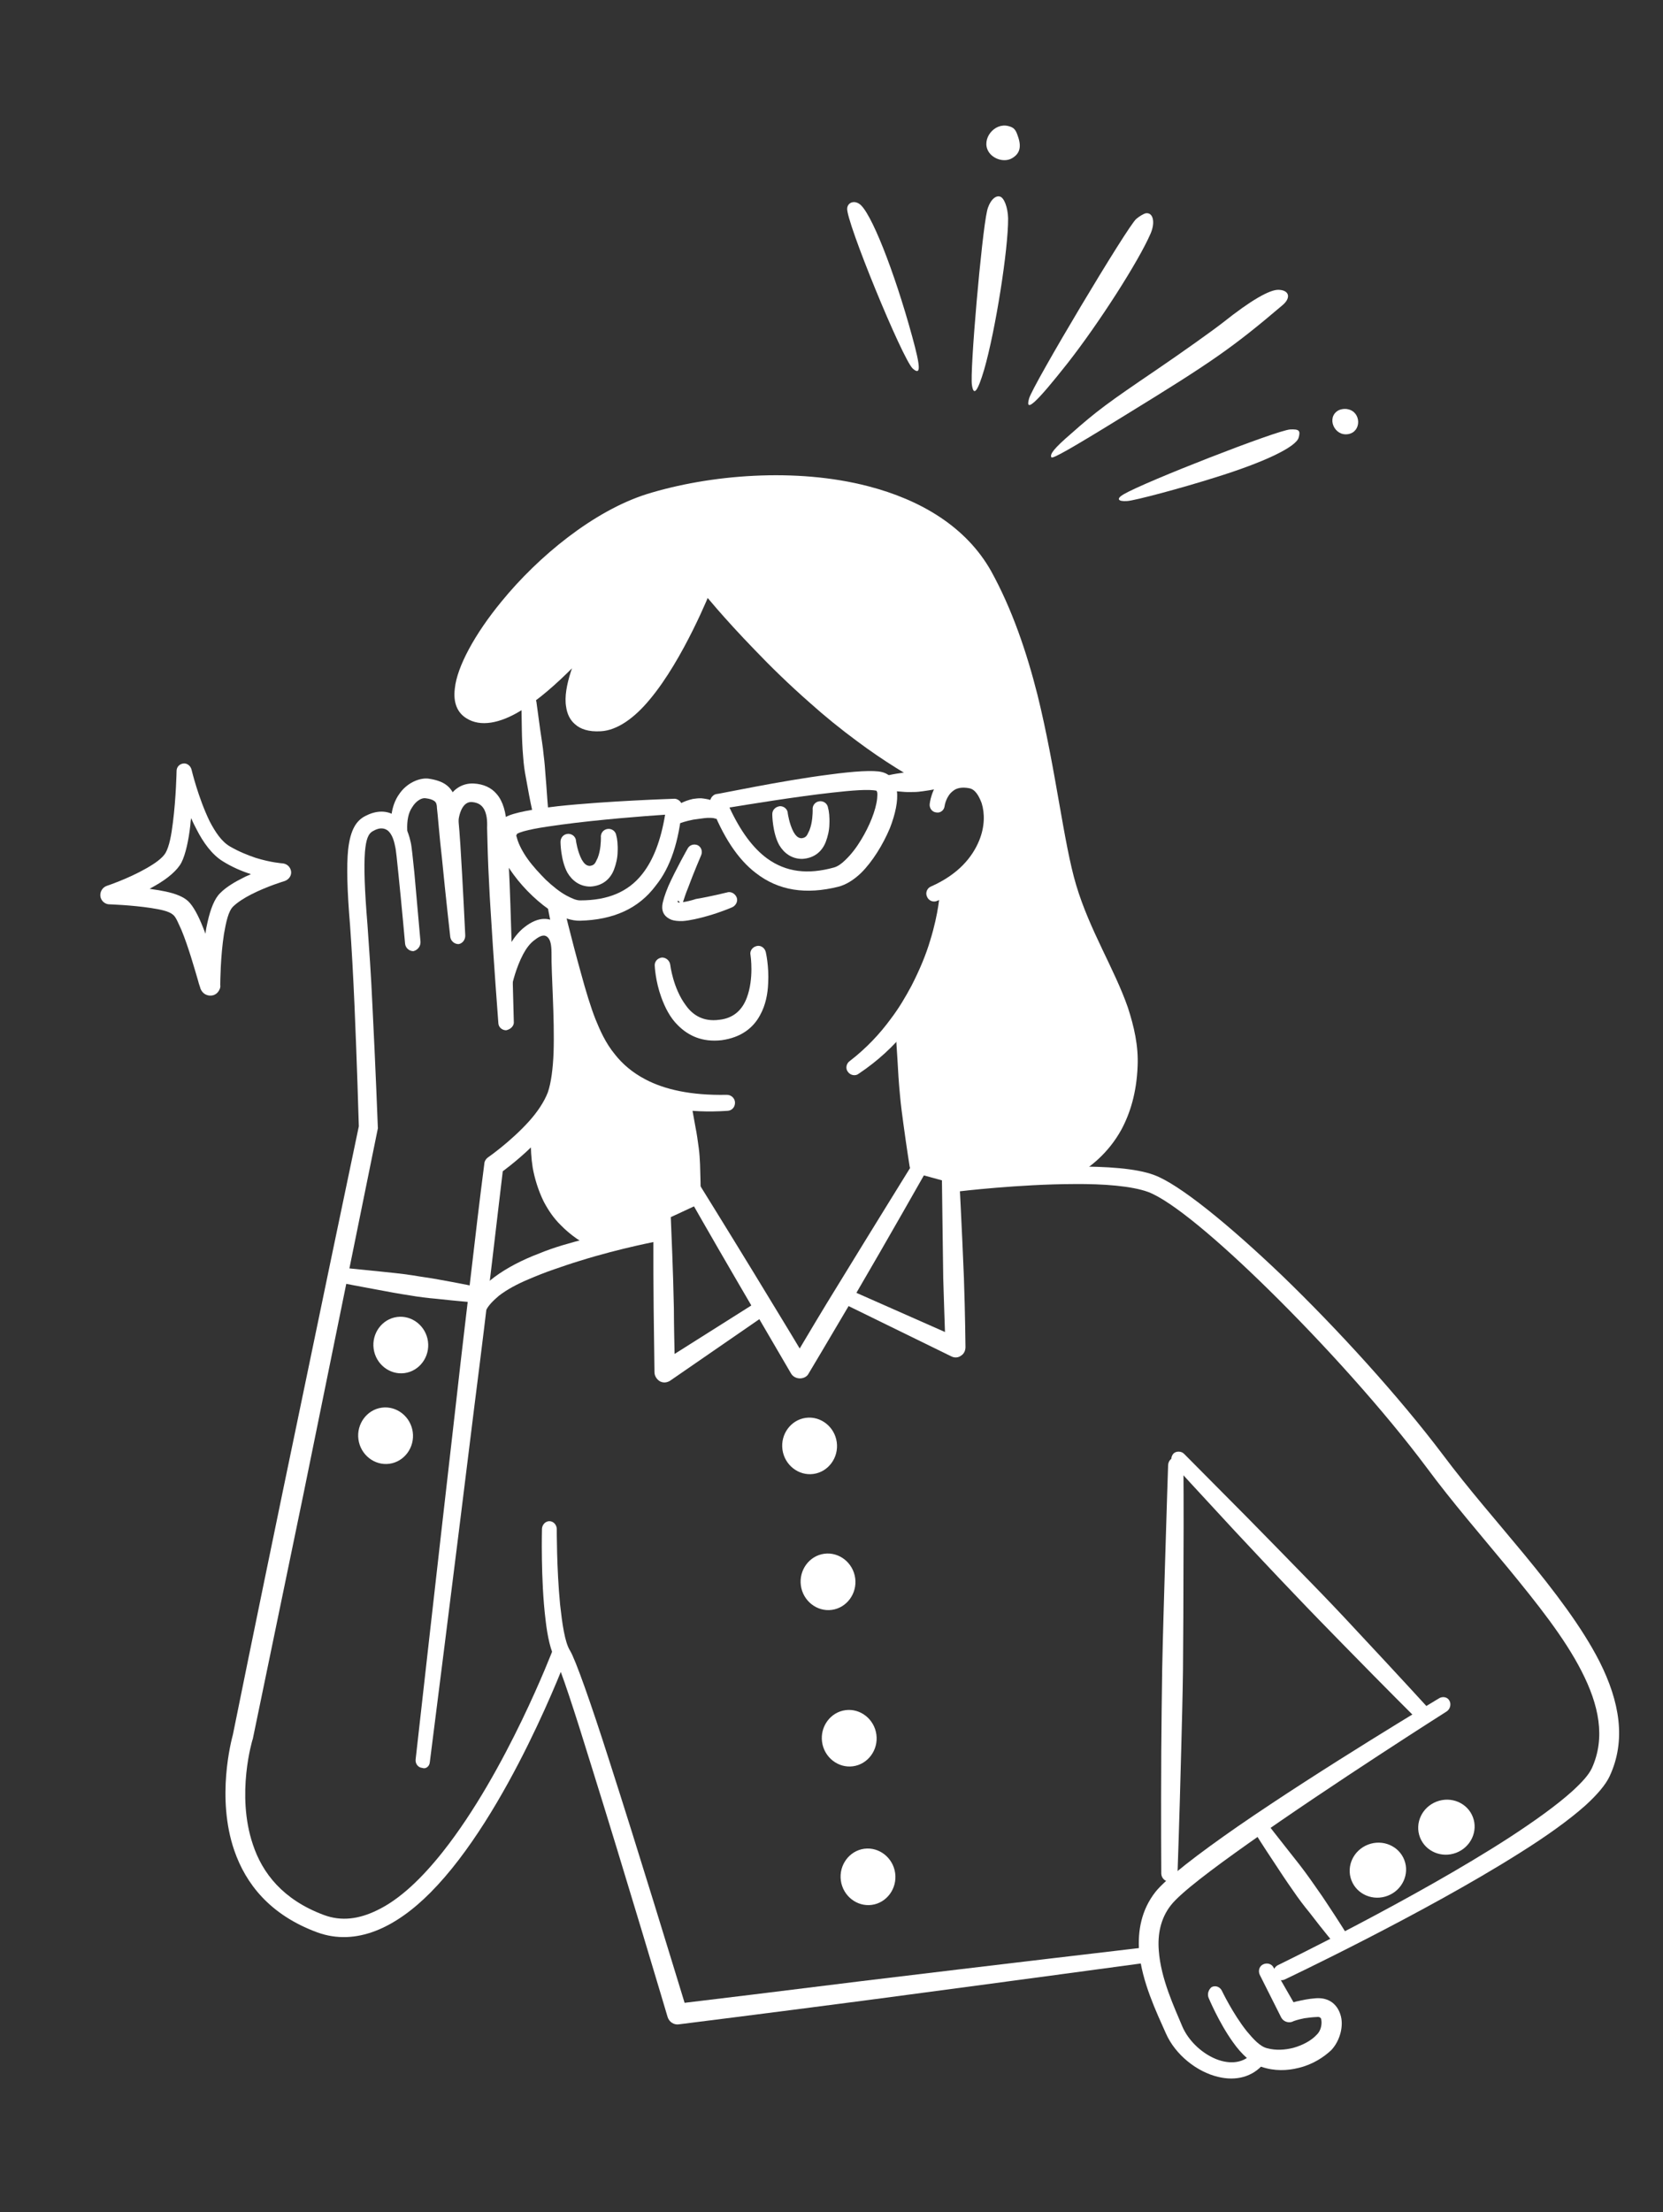 <?xml version="1.0" encoding="UTF-8"?> <svg xmlns="http://www.w3.org/2000/svg" width="331" height="440" viewBox="0 0 331 440" fill="none"><rect x="0" y="0" width="331" height="440" fill="#333333" stroke="none"/> <path fill-rule="evenodd" clip-rule="evenodd" d="M141.505 116.992C141.505 116.992 132.231 135.206 127.042 139.576C121.945 143.934 112.974 146.8 114.557 139.528C116.14 132.255 117.086 127.727 117.086 127.727C117.086 127.727 109.202 138.604 101.534 140.927C93.866 143.25 88.742 140.645 94.286 131.461C99.74 122.289 109.314 108.983 122.37 103.088C135.425 97.193 156.309 93.536 171.304 98.56C186.299 103.584 193.36 106.935 197.691 117.896C202.01 128.768 208.094 153.332 208.997 159.992C208.997 159.992 209.578 173.754 213.017 180.162C216.455 186.57 222.736 196.35 224.062 206.803C225.375 217.165 222.651 227.525 212.65 234.29L189.413 236.157L188.297 234.017L182.091 231.559L179.613 204.49C179.613 204.49 186.891 185.08 188.7 176.768C188.7 176.768 196.382 172.519 197.653 165.655C198.924 158.792 196.326 151.811 187.427 157.235C187.427 157.235 161.306 138.504 153.773 131.001C146.577 123.27 141.505 116.992 141.505 116.992Z" fill="white"></path> <path fill-rule="evenodd" clip-rule="evenodd" d="M111.96 196.158C111.96 196.158 113.909 205.793 111.912 213.396C109.916 221 107.336 225.657 107.336 225.657C107.336 225.657 110.03 244.174 118.778 247.112L130.742 244.664L132.494 240.669L138.569 238.104L136.698 219.567C136.698 219.567 123.376 216.058 120.072 210.64C116.858 205.21 111.96 196.158 111.96 196.158Z" fill="white"></path> <path fill-rule="evenodd" clip-rule="evenodd" d="M160.386 282.009C163.359 281.606 166.133 283.796 166.548 286.856C166.963 289.916 164.873 292.766 161.899 293.169C158.926 293.573 156.152 291.382 155.737 288.322C155.322 285.262 157.412 282.412 160.386 282.009Z" fill="white"></path> <path fill-rule="evenodd" clip-rule="evenodd" d="M164.052 309.042C167.025 308.639 169.799 310.829 170.214 313.889C170.629 316.949 168.539 319.799 165.565 320.202C162.592 320.606 159.818 318.415 159.403 315.355C158.988 312.295 161.078 309.445 164.052 309.042Z" fill="white"></path> <path fill-rule="evenodd" clip-rule="evenodd" d="M168.271 340.151C171.244 339.748 174.018 341.938 174.433 344.998C174.848 348.058 172.757 350.908 169.784 351.311C166.811 351.715 164.036 349.525 163.621 346.464C163.206 343.404 165.297 340.554 168.271 340.151Z" fill="white"></path> <path fill-rule="evenodd" clip-rule="evenodd" d="M172.009 367.719C174.982 367.316 177.757 369.506 178.172 372.566C178.587 375.626 176.496 378.476 173.523 378.88C170.549 379.283 167.775 377.093 167.36 374.033C166.945 370.972 169.036 368.122 172.009 367.719Z" fill="white"></path> <path d="M268.987 373.993C270.065 376.804 273.295 378.179 276.203 377.065C279.11 375.952 280.593 372.771 279.515 369.961C278.437 367.15 275.206 365.775 272.299 366.888C269.392 368.002 267.909 371.183 268.987 373.993Z" fill="white"></path> <path d="M282.627 365.442C283.705 368.253 286.935 369.628 289.843 368.514C292.75 367.401 294.233 364.22 293.155 361.41C292.077 358.599 288.846 357.224 285.939 358.337C283.032 359.451 281.549 362.632 282.627 365.442Z" fill="white"></path> <path fill-rule="evenodd" clip-rule="evenodd" d="M79.018 261.948C81.992 261.545 84.766 263.735 85.181 266.795C85.596 269.855 83.505 272.705 80.532 273.108C77.558 273.511 74.784 271.321 74.369 268.261C73.954 265.201 76.045 262.351 79.018 261.948Z" fill="white"></path> <path fill-rule="evenodd" clip-rule="evenodd" d="M75.991 279.982C78.964 279.579 81.738 281.769 82.153 284.83C82.568 287.89 80.477 290.74 77.504 291.143C74.531 291.546 71.756 289.356 71.341 286.296C70.926 283.236 73.017 280.386 75.991 279.982Z" fill="white"></path> <path fill-rule="evenodd" clip-rule="evenodd" d="M138.627 116.741C138.627 116.741 134.437 127.116 128.877 134.836C127.176 137.175 125.438 139.244 123.524 140.695C122.102 141.713 120.734 142.448 119.37 142.542C117.916 142.647 116.967 142.409 116.419 141.75C115.768 141.014 115.802 139.909 115.991 138.6C116.536 134.494 119.198 129.091 120.405 125.811C120.667 125.042 120.365 124.167 119.661 123.712C118.957 123.258 117.978 123.482 117.421 124.108C117.421 124.108 110.87 131.962 104.187 136.81C102.093 138.285 100.065 139.569 98.12 140.107C96.883 140.458 95.699 140.527 94.791 139.917C94.394 139.696 94.243 139.258 94.169 138.718C94.084 138.088 94.166 137.344 94.327 136.497C95.416 131.675 100.136 124.527 106.575 117.879C113.17 111.027 121.586 104.753 129.86 102.165C141.833 98.433 158.095 97.236 171.777 100.696C181.185 103.087 189.342 107.755 193.811 115.673C197.9 122.818 200.657 130.968 202.783 139.204C206.623 153.99 208.162 168.722 210.775 177.166C213.552 186.139 218.525 193.714 221.233 201.504C222.43 204.916 223.176 208.39 223.111 211.973C223.013 216.661 221.945 220.289 220.407 223.156C218.204 227.212 215.062 229.747 212.415 231.205C211.641 231.585 211.402 232.534 211.782 233.308C212.163 234.081 213.112 234.319 213.887 233.939C216.959 232.239 220.606 229.361 223.186 224.704C224.946 221.44 226.223 217.326 226.428 212.073C226.612 208.016 225.727 204.194 224.469 200.332C221.773 192.632 216.89 185.045 214.204 176.06C211.693 167.693 210.166 153.051 206.506 138.241C204.331 129.645 201.435 121.147 197.298 113.642C192.334 104.783 183.256 99.415 172.796 96.709C158.434 92.973 141.284 94.383 128.692 98.29C118.137 101.646 107.155 110.651 99.837 119.618C94.479 126.119 90.96 132.646 90.531 136.92C90.176 139.718 90.997 141.715 92.802 142.845C95.618 144.663 99.545 143.855 103.614 141.379C107.178 139.245 110.855 135.906 113.847 132.933C113.781 133.126 113.715 133.318 113.649 133.51C112.808 136.099 112.326 138.639 112.685 140.607C112.88 142.047 113.502 143.246 114.435 144.036C115.482 144.994 117.123 145.596 119.581 145.446C122.861 145.276 126.286 142.795 129.283 139.181C136.079 131.11 141.476 117.454 141.476 117.454C141.829 116.673 141.437 115.81 140.655 115.458C139.856 115.657 138.98 115.96 138.627 116.741Z" fill="white"></path> <path fill-rule="evenodd" clip-rule="evenodd" d="M140.083 118.01C140.083 118.01 143.945 122.802 150.237 129.282C153.338 132.527 157.041 136.15 161.206 139.801C164.132 142.429 167.328 145.02 170.692 147.497C175.692 151.219 181.005 154.531 186.232 157.214C187.026 157.656 187.992 157.342 188.345 156.56C188.788 155.767 188.474 154.802 187.692 154.449C181.033 150.678 174.485 145.7 168.388 140.66C164.554 137.422 160.912 134.25 157.565 131.221C148.457 122.924 142.297 116.06 142.297 116.06C141.748 115.401 140.823 115.343 140.163 115.891C139.594 116.426 139.535 117.351 140.083 118.01Z" fill="white"></path> <path fill-rule="evenodd" clip-rule="evenodd" d="M188.022 160.271C188.022 160.271 188.307 158.307 189.728 157.29C190.388 156.742 191.457 156.505 192.87 156.772C194.09 156.973 194.814 158.25 195.381 159.731C196.023 161.752 196.016 164.411 194.916 167.127C193.541 170.521 190.701 173.931 185.334 176.309C184.548 176.599 184.129 177.572 184.509 178.345C184.799 179.131 185.774 179.549 186.548 179.169C191.873 177.164 195.328 174.22 197.37 171.01C198.579 169.105 199.326 167.17 199.623 165.297C200.199 162.102 199.616 159.157 198.5 157.017C197.282 154.799 195.53 153.386 193.475 153.115C190.764 152.75 188.855 153.558 187.626 154.642C185.335 156.694 185.041 159.942 185.041 159.942C184.971 160.776 185.531 161.525 186.367 161.595C187.214 161.755 187.952 161.105 188.022 160.271Z" fill="white"></path> <path fill-rule="evenodd" clip-rule="evenodd" d="M187.061 177.541C187.061 177.541 186.865 181.509 185.141 187.059C184.323 189.828 183.08 192.838 181.41 196.089C180.237 198.265 178.974 200.452 177.26 202.701C175.092 205.654 172.448 208.487 169.125 211.046C168.453 211.503 168.227 212.542 168.775 213.201C169.233 213.872 170.273 214.098 170.932 213.55C174.718 211.02 177.813 208.126 180.33 205.035C182.211 202.672 183.72 200.267 184.959 197.899C186.784 194.444 187.877 190.996 188.657 187.957C190.219 181.879 189.993 177.51 189.993 177.51C189.974 176.688 189.323 175.951 188.5 175.971C187.767 175.979 187.042 176.719 187.061 177.541Z" fill="white"></path> <path fill-rule="evenodd" clip-rule="evenodd" d="M103.791 139.98C103.791 139.98 103.802 142.086 103.868 145.285C103.896 146.84 103.96 148.664 104.138 150.657C104.231 152.019 104.426 153.459 104.712 154.887C105.082 156.945 105.466 159.092 105.939 161.228C106.061 162.128 106.867 162.66 107.768 162.538C108.669 162.416 109.202 161.61 109.08 160.71C108.889 158.628 108.789 156.534 108.598 154.451C108.493 152.999 108.4 151.637 108.217 150.287C108.051 148.384 107.716 146.597 107.509 145.067C107.082 141.917 106.801 139.846 106.801 139.846C106.781 139.024 106.053 138.39 105.14 138.422C104.305 138.352 103.669 139.08 103.791 139.98Z" fill="white"></path> <path fill-rule="evenodd" clip-rule="evenodd" d="M135.763 160.575C135.792 160.113 135.641 159.675 135.322 159.352C135.003 159.029 134.515 158.82 134.065 158.881C134.065 158.881 120.817 159.303 111.05 160.352C106.172 160.922 102.142 161.652 100.696 162.489C99.16 163.339 98.556 164.979 98.849 167.14C99.196 169.017 100.463 171.595 102.258 174.01C104.397 176.928 107.45 179.813 110.253 181.541C112.046 182.582 113.868 183.159 115.424 183.132C122.099 182.96 127.117 180.721 130.532 176.133C133.438 172.531 135.134 167.443 135.763 160.575ZM102.896 165.857C104.175 165.134 107.586 164.58 111.641 164.03C119.029 163.028 128.472 162.297 132.383 162.042C131.523 167.2 130.029 171.069 127.836 173.841C125.019 177.431 120.931 179.085 115.518 179.086C114.694 179.106 113.81 178.676 112.824 178.168C111.44 177.439 109.996 176.26 108.629 174.979C107.353 173.686 106.064 172.302 105.046 170.882C104.027 169.462 103.279 168.005 102.94 166.86C102.904 166.59 102.789 166.422 102.753 166.152C102.831 166.05 102.908 165.947 102.896 165.857Z" fill="white"></path> <path fill-rule="evenodd" clip-rule="evenodd" d="M142.625 157.932C142.175 157.993 141.761 158.324 141.539 158.721C141.318 159.118 141.289 159.58 141.44 160.018C143.862 166.38 146.864 170.923 150.445 173.645C154.959 177.158 160.392 177.979 166.871 176.367C168.379 175.979 169.903 175.039 171.366 173.649C173.632 171.417 175.74 168.015 177.127 164.71C178.215 161.905 178.774 159.263 178.518 157.373C178.237 155.303 177.231 153.972 175.523 153.562C173.906 153.14 169.905 153.408 165.13 154.055C155.477 155.273 142.637 158.022 142.625 157.932ZM174.468 157.28C174.48 157.37 174.594 157.538 174.607 157.628C174.655 157.988 174.614 158.36 174.585 158.822C174.35 161.146 173.041 164.348 171.388 167.047C170.49 168.544 169.399 169.975 168.26 171.046C167.535 171.786 166.694 172.358 165.986 172.546C160.768 173.987 156.477 173.469 152.716 170.771C149.864 168.683 147.393 165.351 145.19 160.609C149.142 159.981 158.296 158.465 165.618 157.655C169.595 157.208 172.953 156.936 174.468 157.28Z" fill="white"></path> <path fill-rule="evenodd" clip-rule="evenodd" d="M111.564 167.523C111.564 167.523 111.589 171.094 112.934 173.569C113.887 175.182 115.421 176.349 117.53 176.338C119.897 176.2 121.463 174.888 122.21 172.953C122.616 171.89 122.908 170.659 122.93 169.464C123.005 167.988 122.834 166.728 122.67 166.2C122.548 165.3 121.742 164.767 120.931 164.877C120.03 165 119.497 165.805 119.607 166.615C119.602 167.257 119.576 169.094 118.961 170.644C118.817 170.939 118.673 171.233 118.53 171.527C118.308 171.924 117.972 172.153 117.432 172.226C116.608 172.246 116.151 171.575 115.795 170.982C114.932 169.357 114.651 167.287 114.651 167.287C114.632 166.465 113.903 165.83 113.08 165.85C112.167 165.883 111.532 166.61 111.564 167.523Z" fill="white"></path> <path fill-rule="evenodd" clip-rule="evenodd" d="M153.713 162.02C153.713 162.02 153.738 165.591 155.083 168.067C156.036 169.679 157.571 170.846 159.68 170.835C162.047 170.697 163.612 169.385 164.359 167.451C164.765 166.387 165.057 165.156 165.079 163.962C165.154 162.485 164.983 161.225 164.82 160.697C164.698 159.797 163.891 159.265 163.08 159.375C162.179 159.497 161.646 160.302 161.756 161.112C161.751 161.755 161.725 163.591 161.11 165.141C160.966 165.436 160.823 165.73 160.679 166.025C160.458 166.421 160.121 166.65 159.581 166.724C158.758 166.744 158.3 166.072 157.944 165.479C157.081 163.855 156.801 161.785 156.801 161.785C156.781 160.962 156.053 160.328 155.229 160.348C154.328 160.47 153.681 161.108 153.713 162.02Z" fill="white"></path> <path fill-rule="evenodd" clip-rule="evenodd" d="M135.277 163.758C135.277 163.758 136.411 163.329 138.021 163.019C138.562 162.946 139.102 162.872 139.643 162.799C140.364 162.701 141.175 162.591 142.112 162.739C142.894 163.091 143.848 162.687 144.099 161.828C144.452 161.047 144.047 160.094 143.188 159.843C141.997 159.18 140.764 158.889 139.556 158.778C139.004 158.761 138.463 158.834 137.922 158.908C136.943 159.132 136.157 159.422 135.473 159.79C134.104 160.525 133.391 161.355 133.391 161.355C132.731 161.903 132.583 162.84 133.131 163.499C133.589 164.17 134.617 164.305 135.277 163.758Z" fill="white"></path> <path fill-rule="evenodd" clip-rule="evenodd" d="M135.934 179.433C136.197 178.664 136.513 177.613 136.932 176.64C138.073 173.552 139.538 170.146 139.538 170.146C139.891 169.364 139.589 168.489 138.897 168.124C138.115 167.772 137.238 168.074 136.873 168.765C136.873 168.765 134.503 172.937 133.026 176.253C132.332 177.905 131.885 179.341 131.814 180.175C131.715 181.472 132.3 182.401 133.659 182.95C134.236 183.147 134.981 183.229 135.894 183.197C137.258 183.104 139.216 182.655 140.981 182.14C143.455 181.438 145.622 180.503 145.622 180.503C146.409 180.213 146.93 179.317 146.639 178.532C146.349 177.746 145.453 177.226 144.667 177.516C144.667 177.516 141.472 178.316 138.511 178.809C137.544 179.123 136.655 179.336 135.934 179.433ZM135.304 179.519C135.189 179.351 134.96 179.016 134.894 179.208C134.841 179.49 135.034 179.556 135.304 179.519Z" fill="white"></path> <path fill-rule="evenodd" clip-rule="evenodd" d="M130.325 192.201C130.325 192.201 130.446 195.118 131.618 198.35C132.349 200.359 133.363 202.421 134.946 203.948C136.963 205.966 139.718 207.334 143.605 206.899C147.569 206.361 149.962 204.387 151.279 201.917C152.386 199.933 152.814 197.675 152.893 195.557C153.085 192.231 152.424 189.387 152.424 189.387C152.212 188.5 151.406 187.967 150.607 188.167C149.718 188.38 149.185 189.185 149.385 189.983C149.385 189.983 150.11 194.651 148.616 198.52C147.803 200.646 146.221 202.511 143.145 202.836C139.992 203.264 137.88 201.9 136.518 199.977C133.945 196.568 133.401 191.876 133.401 191.876C133.291 191.066 132.563 190.431 131.74 190.451C130.839 190.573 130.203 191.301 130.325 192.201Z" fill="white"></path> <path fill-rule="evenodd" clip-rule="evenodd" d="M108.965 180.158C108.965 180.158 110.326 187.489 112.023 194.592C112.872 198.143 113.901 201.67 114.795 204.206C115.677 206.653 116.993 209.591 119.3 212.395C121.072 214.629 123.551 216.676 126.793 218.253C131.009 220.247 136.864 221.47 144.776 220.947C145.689 220.915 146.324 220.187 146.292 219.275C146.272 218.453 145.532 217.728 144.619 217.76C137.481 217.903 132.269 216.685 128.516 214.719C125.851 213.339 123.871 211.591 122.431 209.77C120.456 207.38 119.368 204.778 118.547 202.781C117.575 200.346 116.57 197 115.656 193.641C113.701 186.665 111.991 179.472 111.991 179.472C111.791 178.675 110.985 178.142 110.174 178.252C109.298 178.555 108.765 179.36 108.965 180.158Z" fill="white"></path> <path fill-rule="evenodd" clip-rule="evenodd" d="M85.547 350.517C85.547 350.517 90.388 312.464 94.447 279.467C95.782 269.02 96.999 259.047 97.932 251.038C98.988 241.913 99.821 235.2 100.069 232.967C101.569 231.847 105.138 229.072 108.159 225.637C110.065 223.454 111.664 221.037 112.53 218.628C113.318 216.322 113.714 213.152 113.779 209.568C113.998 202.389 113.109 193.802 113.166 189.487C113.172 186.828 112.339 184.741 111.009 183.73C109.462 182.473 107.227 182.226 104.485 184.339C103.153 185.345 102.063 186.776 101.267 188.351C99.585 191.512 98.878 195.091 98.878 195.091C98.718 195.937 99.29 196.776 100.137 196.936C100.985 197.096 101.825 196.524 101.985 195.677C101.985 195.677 102.664 192.561 104.124 189.796C104.711 188.708 105.477 187.596 106.485 186.91C107.481 186.133 108.268 185.843 108.881 186.31C109.598 186.854 109.756 188.024 109.771 189.489C109.714 193.804 110.411 202.326 110.18 209.415C110.054 212.548 109.699 215.346 109.042 217.268C108.295 219.203 106.918 221.223 105.323 222.997C101.655 227.069 97.209 230.147 97.209 230.147C96.705 230.49 96.406 230.989 96.389 231.541C96.389 231.541 95.395 239.1 94.091 250.459C93.159 258.468 91.942 268.441 90.786 278.863C86.998 311.824 82.722 349.983 82.722 349.983C82.652 350.818 83.212 351.567 84.047 351.637C84.727 351.911 85.477 351.351 85.547 350.517Z" fill="white"></path> <path fill-rule="evenodd" clip-rule="evenodd" d="M102.266 203.156C102.266 203.156 101.957 190.732 101.586 179.876C101.49 177.139 101.394 174.402 101.269 172.128C101.117 168.299 100.907 165.394 100.875 164.482C100.754 161.565 100.089 159.364 98.89 157.968C97.794 156.65 96.23 155.946 94.289 155.843C92.258 155.751 90.644 156.703 89.566 158.225C88.332 159.95 87.838 162.4 88.065 164.752C88.188 165.652 88.916 166.287 89.817 166.165C90.718 166.043 91.353 165.315 91.231 164.415C91.15 163.143 91.43 161.821 91.939 160.836C92.382 160.042 93.029 159.405 94.057 159.54C95.175 159.664 95.878 160.118 96.361 160.969C96.856 161.911 97.014 163.081 96.951 164.647C96.996 165.649 97.026 168.578 97.19 172.497C97.328 174.862 97.411 177.509 97.597 180.233C98.239 191.053 99.19 203.482 99.19 203.482C99.21 204.304 99.938 204.938 100.761 204.918C101.74 204.694 102.375 203.966 102.266 203.156Z" fill="white"></path> <path fill-rule="evenodd" clip-rule="evenodd" d="M92.604 186.042C92.604 186.042 92.114 175.66 91.629 168.026C91.399 164.3 91.074 161.227 90.94 160.237C90.671 158.257 89.96 157.071 89.027 156.281C87.992 155.413 86.567 155.056 85.257 154.867C83.856 154.69 81.382 155.392 79.669 157.641C78.422 159.277 77.478 161.788 77.967 165.388C78.089 166.288 78.817 166.923 79.628 166.813C80.529 166.69 81.164 165.963 81.055 165.153C80.966 163.148 81.311 161.635 82 160.625C82.82 159.23 84.021 158.609 84.778 158.781C85.433 158.876 85.998 158.983 86.51 159.372C86.817 159.605 86.968 160.043 86.975 160.775C87.134 161.945 87.438 166.212 87.994 170.994C88.688 178.141 89.619 186.356 89.619 186.356C89.729 187.166 90.457 187.8 91.28 187.78C92.001 187.682 92.636 186.955 92.604 186.042Z" fill="white"></path> <path fill-rule="evenodd" clip-rule="evenodd" d="M83.697 187.343C83.697 187.343 82.983 179.374 82.472 173.577C82.159 170.594 81.932 168.242 81.745 167.534C81.21 164.949 80.168 163.349 79.042 162.493C77.099 161.015 74.834 161.231 72.859 162.232C70.962 163.13 69.74 164.946 69.286 169.041C68.981 172.198 69.075 176.952 69.678 184.111C69.982 188.378 70.312 194.199 70.565 200.122C71.039 211.057 71.369 222.286 71.42 224.021C70.742 227.137 63.015 264.207 56.3 296.556C51.142 321.453 46.623 343.606 46.355 345.017C46.051 346.158 43.011 357.569 46.638 368.076C48.905 374.643 53.694 380.868 63.159 384.351C70.879 387.153 78.725 383.431 85.668 376.44C101.172 360.864 112.936 329.205 112.936 329.205C113.199 328.436 112.795 327.483 112.025 327.22C111.243 326.868 110.301 327.362 110.038 328.131C110.038 328.131 100.836 352.294 88.144 368.314C84.069 373.449 79.614 377.811 74.956 380.001C71.511 381.66 68.009 382.226 64.431 380.878C56.314 377.855 52.199 372.547 50.325 366.843C46.951 356.851 50.257 346.046 50.257 346.046C50.245 345.956 50.335 345.944 50.322 345.854C50.322 345.854 55.039 323.124 60.357 297.381C67.25 263.633 75.171 224.612 75.171 224.612C75.237 224.42 75.225 224.33 75.2 224.15C75.2 224.15 74.736 211.931 74.128 200.006C73.863 193.992 73.442 188.183 73.139 183.917C72.572 177.028 72.412 172.466 72.64 169.411C72.863 166.997 73.245 165.754 74.368 165.235C75.22 164.753 76.199 164.529 77.107 165.139C77.823 165.683 78.33 166.714 78.64 168.322C78.815 168.94 79.043 171.292 79.319 174.004C79.92 179.789 80.633 187.758 80.633 187.758C80.743 188.568 81.471 189.203 82.294 189.183C83.093 188.983 83.729 188.255 83.697 187.343Z" fill="white"></path> <path fill-rule="evenodd" clip-rule="evenodd" d="M178.218 203.671C178.218 203.671 178.35 206.678 178.629 210.765C178.742 212.949 178.891 215.404 179.131 217.846C179.297 219.749 179.566 221.729 179.81 223.529C180.457 228.299 181.047 231.977 181.047 231.977C181.169 232.877 181.897 233.511 182.798 233.389C183.699 233.267 184.335 232.539 184.213 231.639C184.213 231.639 184.073 227.9 183.696 223.093C183.542 221.281 183.376 219.379 183.197 217.386C182.958 214.944 182.616 212.424 182.323 210.264C181.774 206.214 181.269 203.166 181.269 203.166C181.159 202.356 180.431 201.721 179.62 201.831C178.743 202.134 178.108 202.861 178.218 203.671Z" fill="white"></path> <path fill-rule="evenodd" clip-rule="evenodd" d="M134.711 220.478C134.711 220.478 134.762 222.213 134.809 224.59C134.89 225.862 134.905 227.326 134.998 228.688C135.055 229.781 135.213 230.951 135.438 231.929C135.906 234.706 136.289 236.854 136.289 236.854C136.411 237.754 137.139 238.389 138.04 238.267C138.941 238.144 139.577 237.417 139.455 236.517C139.455 236.517 139.432 234.32 139.336 231.583C139.292 230.581 139.224 229.399 139.077 228.319C138.882 226.879 138.686 225.439 138.426 224.191C138.018 221.863 137.684 220.075 137.684 220.075C137.574 219.265 136.846 218.631 136.035 218.741C135.224 218.85 134.691 219.656 134.711 220.478Z" fill="white"></path> <path fill-rule="evenodd" clip-rule="evenodd" d="M136.506 237.1C136.506 237.1 141.686 246.205 146.944 255.208C152.203 264.21 157.461 273.213 157.461 273.213C157.816 273.806 158.508 274.171 159.241 274.163C159.974 274.155 160.658 273.787 160.945 273.199C160.945 273.199 165.358 265.818 170.279 257.451C176.685 246.5 183.941 233.692 183.941 233.692C184.396 232.989 184.171 232.011 183.377 231.569C182.673 231.114 181.694 231.339 181.252 232.132C181.252 232.132 173.497 244.641 166.887 255.436C163.725 260.54 160.887 265.324 159.169 268.215C157.149 264.823 153.616 259.069 150.071 253.225C144.644 244.337 139.128 235.461 139.128 235.461C138.658 234.7 137.72 234.552 137.036 234.92C136.376 235.468 136.126 236.327 136.506 237.1Z" fill="white"></path> <path fill-rule="evenodd" clip-rule="evenodd" d="M136.956 237.039L131.049 239.489C130.443 239.755 130.066 240.356 130.073 241.088C130.073 241.088 129.999 251.364 130.102 260.241C130.194 267.011 130.266 272.959 130.266 272.959C130.274 273.691 130.732 274.362 131.334 274.739C132.025 275.104 132.746 275.006 133.34 274.65L151.717 261.984C152.479 261.514 152.628 260.577 152.157 259.816C151.687 259.055 150.749 258.907 149.987 259.377L134.266 269.3C134.219 266.923 134.14 263.635 134.127 260.153C133.986 253.023 133.632 245.005 133.512 242.088L138.26 239.886C139.034 239.506 139.375 238.635 139.085 237.85C138.615 237.089 137.743 236.749 136.956 237.039Z" fill="white"></path> <path fill-rule="evenodd" clip-rule="evenodd" d="M168.554 259.61L189.388 269.8C189.977 270.087 190.71 270.079 191.292 269.634C191.886 269.278 192.161 268.599 192.166 267.957C192.166 267.957 192.11 261.457 191.855 254.159C191.474 244.586 190.886 233.484 190.886 233.484C190.878 232.752 190.33 232.093 189.663 231.908L184.541 230.678C183.681 230.428 182.841 231 182.579 231.769C182.328 232.628 182.901 233.467 183.67 233.729L187.482 234.77C187.537 237.879 187.615 246.576 187.739 254.259C187.85 258.46 188.014 262.379 188.086 264.936L169.834 256.87C169.052 256.518 168.175 256.82 167.822 257.601C167.379 258.395 167.772 259.258 168.554 259.61Z" fill="white"></path> <path fill-rule="evenodd" clip-rule="evenodd" d="M130.992 243.806C130.992 243.806 124.3 244.53 116.662 246.391C113.557 247.179 110.285 248.081 107.331 249.306C103.927 250.593 100.842 252.203 98.424 253.997C96.175 255.677 94.502 257.554 93.768 259.578C93.415 260.359 93.819 261.312 94.691 261.652C95.473 262.005 96.428 261.6 96.678 260.741C97.175 259.666 98.146 258.709 99.298 257.728C100.875 256.506 102.928 255.403 105.185 254.455C106.746 253.785 108.487 253.091 110.24 252.486C111.993 251.882 113.746 251.278 115.421 250.775C123.695 248.187 131.485 246.764 131.485 246.764C132.296 246.654 132.919 245.836 132.809 245.026C132.609 244.228 131.881 243.594 130.992 243.806Z" fill="white"></path> <path fill-rule="evenodd" clip-rule="evenodd" d="M190.899 236.965C190.899 236.965 202.817 235.532 213.824 235.506C219.598 235.456 225.252 235.881 228.535 237.086C233.178 238.839 242.393 246.572 252.556 256.559C263.459 267.271 275.437 280.495 283.957 291.897C289.012 298.727 294.776 305.37 300.155 311.881C305.98 318.974 311.396 325.756 314.769 332.356C318.256 339.124 319.597 345.633 316.84 351.69C316.2 353.06 314.839 354.527 312.962 356.248C309.856 359.053 305.422 362.22 300.448 365.461C281.638 377.636 254.346 390.87 254.346 390.87C253.571 391.25 253.243 392.211 253.623 392.984C254.003 393.758 254.965 394.086 255.739 393.706C255.739 393.706 283.416 380.603 302.431 368.584C307.676 365.306 312.277 362.024 315.552 359.105C317.921 356.951 319.581 354.984 320.364 353.32C323.708 346.175 322.388 338.472 318.37 330.493C314.871 323.635 309.406 316.493 303.364 309.155C297.985 302.643 292.233 296.091 287.19 289.35C278.466 277.793 266.283 264.413 255.199 253.726C244.447 243.452 234.655 235.522 229.73 233.716C226.152 232.368 220.137 231.992 213.81 232.025C202.635 232.165 190.46 233.725 190.46 233.725C189.649 233.835 189.013 234.563 189.136 235.463C189.36 236.44 190.088 237.075 190.899 236.965Z" fill="white"></path> <path fill-rule="evenodd" clip-rule="evenodd" d="M107.872 304.043C107.872 304.043 107.605 314.253 108.577 322.096C108.951 325.528 109.624 328.462 110.577 330.074C111.542 331.776 114.36 340.377 117.638 351.022C124.274 372.212 132.885 401.2 132.885 401.2C133.199 402.165 134.108 402.775 135.099 402.641C135.099 402.641 152.332 400.487 171.896 397.926C197.496 394.546 227.049 390.538 227.049 390.538C227.95 390.416 228.483 389.61 228.373 388.8C228.251 387.9 227.445 387.368 226.634 387.478C226.634 387.478 197.008 390.946 171.371 394.056C155.489 396.026 141.049 397.801 136.261 398.359C134.289 391.935 127.005 367.992 121.145 349.814C117.637 338.832 114.512 329.999 113.457 328.308C112.402 326.618 111.902 322.928 111.479 319.136C110.785 311.989 110.817 304.102 110.817 304.102C110.797 303.28 110.147 302.543 109.323 302.563C108.59 302.571 107.943 303.209 107.872 304.043Z" fill="white"></path> <path fill-rule="evenodd" clip-rule="evenodd" d="M232.501 291.359C232.501 291.359 232.207 300.015 231.865 311.702C231.691 317.866 231.46 324.955 231.318 332.032C231.24 337.542 231.173 343.142 231.136 348.28C231.063 361.947 231.139 372.661 231.139 372.661C231.159 373.483 231.809 374.22 232.735 374.277C233.558 374.258 234.296 373.608 234.366 372.773C234.366 372.773 234.752 362.088 235.096 348.385C235.223 343.235 235.392 337.712 235.458 332.112C235.509 325.048 235.561 317.983 235.554 311.843C235.626 300.193 235.547 291.496 235.547 291.496C235.528 290.674 234.877 289.937 234.054 289.957C233.206 289.797 232.571 290.525 232.501 291.359Z" fill="white"></path> <path fill-rule="evenodd" clip-rule="evenodd" d="M233.594 291.302C233.594 291.302 238.659 296.848 245.536 304.256C249.185 308.161 253.37 312.634 257.646 317.096C260.963 320.587 264.371 324.066 267.46 327.222C275.77 335.719 282.344 342.252 282.344 342.252C282.983 342.899 283.896 342.866 284.556 342.319C285.203 341.681 285.171 340.769 284.623 340.11C284.623 340.11 278.372 333.258 270.218 324.556C267.207 321.298 263.89 317.807 260.482 314.328C256.219 309.957 251.955 305.585 248.126 301.705C241.003 294.513 235.693 289.184 235.693 289.184C235.157 288.615 234.141 288.57 233.571 289.105C233.014 289.731 232.956 290.655 233.594 291.302Z" fill="white"></path> <path fill-rule="evenodd" clip-rule="evenodd" d="M286.505 337.746C286.505 337.746 263.078 351.739 246.381 363.261C238.497 368.729 232.097 373.63 229.981 376.3C227.165 379.89 226.44 384.021 226.719 388.108C227.267 394.175 230.206 400.284 232.053 404.433C233.913 408.672 238.234 412.119 242.496 413.099C245.91 413.92 249.297 413.185 251.581 410.401C252.138 409.775 252.094 408.773 251.378 408.229C250.752 407.672 249.748 407.716 249.203 408.432C247.297 410.615 244.263 410.568 241.623 409.368C238.982 408.168 236.556 405.839 235.367 403.159C233.737 399.255 231.039 393.572 230.642 387.943C230.395 384.768 230.972 381.574 233.087 378.904C235.046 376.438 241.123 371.856 248.491 366.641C264.983 354.964 287.964 340.39 287.964 340.39C288.636 339.932 288.875 338.983 288.507 338.3C288.127 337.526 287.189 337.379 286.505 337.746Z" fill="white"></path> <path fill-rule="evenodd" clip-rule="evenodd" d="M68.596 255.292C68.596 255.292 71.331 255.838 75.094 256.519C77.071 256.892 79.331 257.319 81.579 257.656C83.364 257.964 85.137 258.182 86.808 258.322C91.279 258.815 94.71 259.083 94.71 259.083C95.558 259.243 96.385 258.581 96.456 257.747C96.616 256.9 95.954 256.073 95.118 256.003C95.118 256.003 91.716 255.273 87.298 254.497C85.603 254.177 83.83 253.959 82.045 253.651C79.797 253.315 77.472 253.08 75.519 252.887C71.702 252.488 68.914 252.224 68.914 252.224C68.066 252.064 67.329 252.714 67.168 253.561C67.2 254.473 67.761 255.222 68.596 255.292Z" fill="white"></path> <path fill-rule="evenodd" clip-rule="evenodd" d="M249.88 364.711C249.88 364.711 251.406 367.162 253.594 370.44C254.751 372.208 256.023 374.144 257.385 376.067C258.415 377.577 259.536 379.075 260.632 380.393C263.422 384.048 265.717 386.761 265.717 386.761C266.175 387.432 267.214 387.658 267.874 387.11C268.546 386.652 268.772 385.613 268.224 384.954C268.224 384.954 266.343 381.91 263.812 378.129C262.884 376.696 261.763 375.198 260.732 373.688C259.37 371.765 257.93 369.944 256.605 368.29C254.171 365.229 252.388 362.904 252.388 362.904C251.93 362.233 250.902 362.098 250.23 362.555C249.558 363.013 249.41 363.95 249.88 364.711Z" fill="white"></path> <path fill-rule="evenodd" clip-rule="evenodd" d="M240.54 397.325C240.54 397.325 242.587 402.272 245.413 406.196C247.119 408.623 249.214 410.539 251.125 411.104C253.627 411.957 256.186 411.885 258.492 411.297C261.248 410.648 263.522 409.148 264.985 407.758C266.748 405.869 267.529 402.831 266.773 400.642C266.144 398.71 264.573 397.274 261.936 397.448C260.392 397.566 259.233 397.815 258.344 398.027C257.983 398.076 257.725 398.202 257.455 398.239L253.493 391.352C253.113 390.579 252.163 390.341 251.389 390.721C250.615 391.101 250.376 392.05 250.756 392.823L255.028 401.318C255.269 401.743 255.679 402.054 256.153 402.173C256.628 402.292 257.079 402.231 257.505 401.99C257.505 401.99 258.201 401.712 259.631 401.427C260.352 401.329 261.163 401.219 262.166 401.175C262.436 401.138 262.628 401.204 262.731 401.281C263.025 401.425 262.984 401.797 263.033 402.157C263.065 403.069 262.749 404.12 262.011 404.77C261.052 405.817 259.348 406.781 257.402 407.32C255.805 407.72 253.991 407.874 252.181 407.387C250.756 407.03 249.455 405.556 248.142 403.993C245.377 400.518 243.199 395.956 243.199 395.956C242.818 395.183 241.947 394.843 241.172 395.223C240.59 395.668 240.25 396.539 240.54 397.325Z" fill="white"></path> <path fill-rule="evenodd" clip-rule="evenodd" d="M105.796 225.133C105.796 225.133 105.376 228.123 106.027 232.251C106.398 234.309 107.088 236.69 108.229 239.01C109.091 240.635 110.134 242.235 111.615 243.684C113.428 245.546 115.768 247.245 118.703 248.588C119.485 248.941 120.452 248.626 120.817 247.935C121.17 247.154 120.945 246.176 120.164 245.824C117.782 244.497 115.993 242.815 114.578 241.174C113.482 239.856 112.656 238.501 111.932 237.225C110.841 235.264 110.122 233.346 109.697 231.57C108.861 228.109 108.879 225.54 108.879 225.54C108.95 224.705 108.299 223.969 107.464 223.899C106.604 223.648 105.867 224.298 105.796 225.133Z" fill="white"></path> <path fill-rule="evenodd" clip-rule="evenodd" d="M38.13 153.101C37.93 152.303 37.214 151.758 36.493 151.856C35.682 151.966 35.124 152.592 35.144 153.414C35.144 153.414 35.041 158.744 34.414 163.595C34.113 166.111 33.685 168.369 32.943 169.661C32.267 170.761 30.755 171.791 29.05 172.755C25.474 174.798 21.259 176.195 21.259 176.195C20.382 176.497 19.861 177.393 19.983 178.293C20.105 179.193 20.936 179.905 21.849 179.873C21.849 179.873 26.181 180.019 30.022 180.598C31.897 180.893 33.592 181.213 34.423 181.926C35.037 182.392 35.478 183.616 36.124 184.995C37.489 188.293 38.73 192.707 39.407 194.998C39.619 195.886 39.873 196.402 39.91 196.672C40.441 197.883 41.366 197.941 41.558 198.006C42.304 198.089 43.012 197.901 43.545 197.095C43.611 196.903 43.935 196.584 43.837 195.864C43.842 195.222 43.891 190.174 44.579 185.773C44.995 183.425 45.435 181.257 46.406 180.301C47.3 179.446 48.566 178.633 50.024 177.885C53.199 176.263 56.64 175.246 56.64 175.246C57.516 174.944 58.049 174.139 57.94 173.329C57.817 172.429 57.089 171.794 56.254 171.724C56.254 171.724 53.94 171.58 50.874 170.621C49.335 170.096 47.591 169.416 45.798 168.376C44.108 167.413 42.836 165.478 41.72 163.338C39.427 158.608 38.13 153.101 38.13 153.101ZM49.937 173.864C49.511 174.105 48.983 174.268 48.557 174.509C46.75 175.396 44.968 176.463 43.841 177.624C42.702 178.695 41.889 180.821 41.318 183.374C41.145 184.13 40.972 184.887 40.902 185.722C40.624 185.026 40.334 184.24 40.068 183.635C39.12 181.38 38.053 179.6 37.042 178.912C36.019 178.134 34.288 177.544 32.22 177.183C31.463 177.011 30.627 176.941 29.78 176.781C30.206 176.54 30.632 176.299 31.058 176.058C33.356 174.738 35.336 173.094 36.131 171.52C36.927 169.945 37.552 167.111 37.882 164.133C37.911 163.671 37.941 163.209 38.06 162.734C38.338 163.43 38.718 164.203 39.086 164.887C40.467 167.632 42.263 170.047 44.362 171.32C46.167 172.45 48.116 173.286 49.937 173.864Z" fill="white"></path> <path fill-rule="evenodd" clip-rule="evenodd" d="M177.243 157.241C177.243 157.241 178.181 157.389 179.569 157.476C180.314 157.558 181.047 157.55 181.87 157.531C182.513 157.535 183.144 157.449 183.685 157.376C185.306 157.156 186.465 156.907 186.465 156.907C187.378 156.875 188.014 156.147 187.982 155.235C187.962 154.413 187.222 153.688 186.308 153.721C186.308 153.721 185.088 153.519 183.52 153.457C182.967 153.44 182.324 153.436 181.681 153.432C180.858 153.451 180.06 153.651 179.339 153.749C177.987 153.933 177.009 154.157 177.009 154.157C176.185 154.177 175.55 154.905 175.57 155.727C175.692 156.627 176.42 157.261 177.243 157.241Z" fill="white"></path> <path fill-rule="evenodd" clip-rule="evenodd" d="M254.532 57.647C252.727 57.548 248.836 59.837 243.468 64.109C241.296 65.807 235.252 70.106 230.035 73.653C220.581 80.065 218.32 81.71 213.139 86.299C209.873 89.118 208.896 90.328 209.267 90.958C209.476 91.312 213.021 89.333 224.119 82.481C241.113 72.06 245.325 69.153 255.238 60.724C257.01 59.254 256.638 57.727 254.532 57.647Z" fill="white"></path> <path fill-rule="evenodd" clip-rule="evenodd" d="M268.297 81.401C267.675 81.24 266.804 81.382 266.333 81.659C263.977 83.046 265.56 86.826 268.35 86.346C271.038 85.876 270.954 81.955 268.297 81.401Z" fill="white"></path> <path fill-rule="evenodd" clip-rule="evenodd" d="M256.799 85.417C254.234 85.551 227.89 95.815 223.602 98.338C222.147 99.195 222.492 99.783 224.329 99.657C225.776 99.597 235.19 97.079 241.793 94.989C251.64 91.946 258.035 88.874 258.484 87.02C258.876 85.627 258.55 85.341 256.799 85.417Z" fill="white"></path> <path fill-rule="evenodd" clip-rule="evenodd" d="M228.054 42.422C227.631 42.514 226.805 43 226.17 43.531C224.484 44.894 205.484 76.718 204.822 79.275C203.982 82.257 206.273 80.118 212.516 72.21C218.742 64.261 226.609 52.004 229.008 46.465C229.995 44.195 229.512 42.199 228.054 42.422Z" fill="white"></path> <path fill-rule="evenodd" clip-rule="evenodd" d="M200.699 25.076C197.89 24.348 195.293 27.673 196.729 30.114C197.654 31.686 199.946 32.347 201.439 31.469C203.011 30.544 203.366 29.173 202.562 26.995C202.136 25.713 201.763 25.348 200.699 25.076Z" fill="white"></path> <path fill-rule="evenodd" clip-rule="evenodd" d="M199.004 39.089C198.045 38.805 196.882 40.074 196.461 41.962C195.386 46.614 192.994 74.011 193.454 76.598C193.795 78.885 194.586 77.892 195.882 73.53C198.146 65.69 200.698 49.526 200.652 43.416C200.601 41.271 199.851 39.282 199.004 39.089Z" fill="white"></path> <path fill-rule="evenodd" clip-rule="evenodd" d="M171.013 40.537C169.962 39.829 168.746 40.281 168.623 41.416C168.273 43.789 179.63 71.455 181.682 73.319C183.311 74.742 183.266 73.129 181.548 66.891C177.948 53.762 173.249 41.915 171.013 40.537Z" fill="white"></path> </svg> 